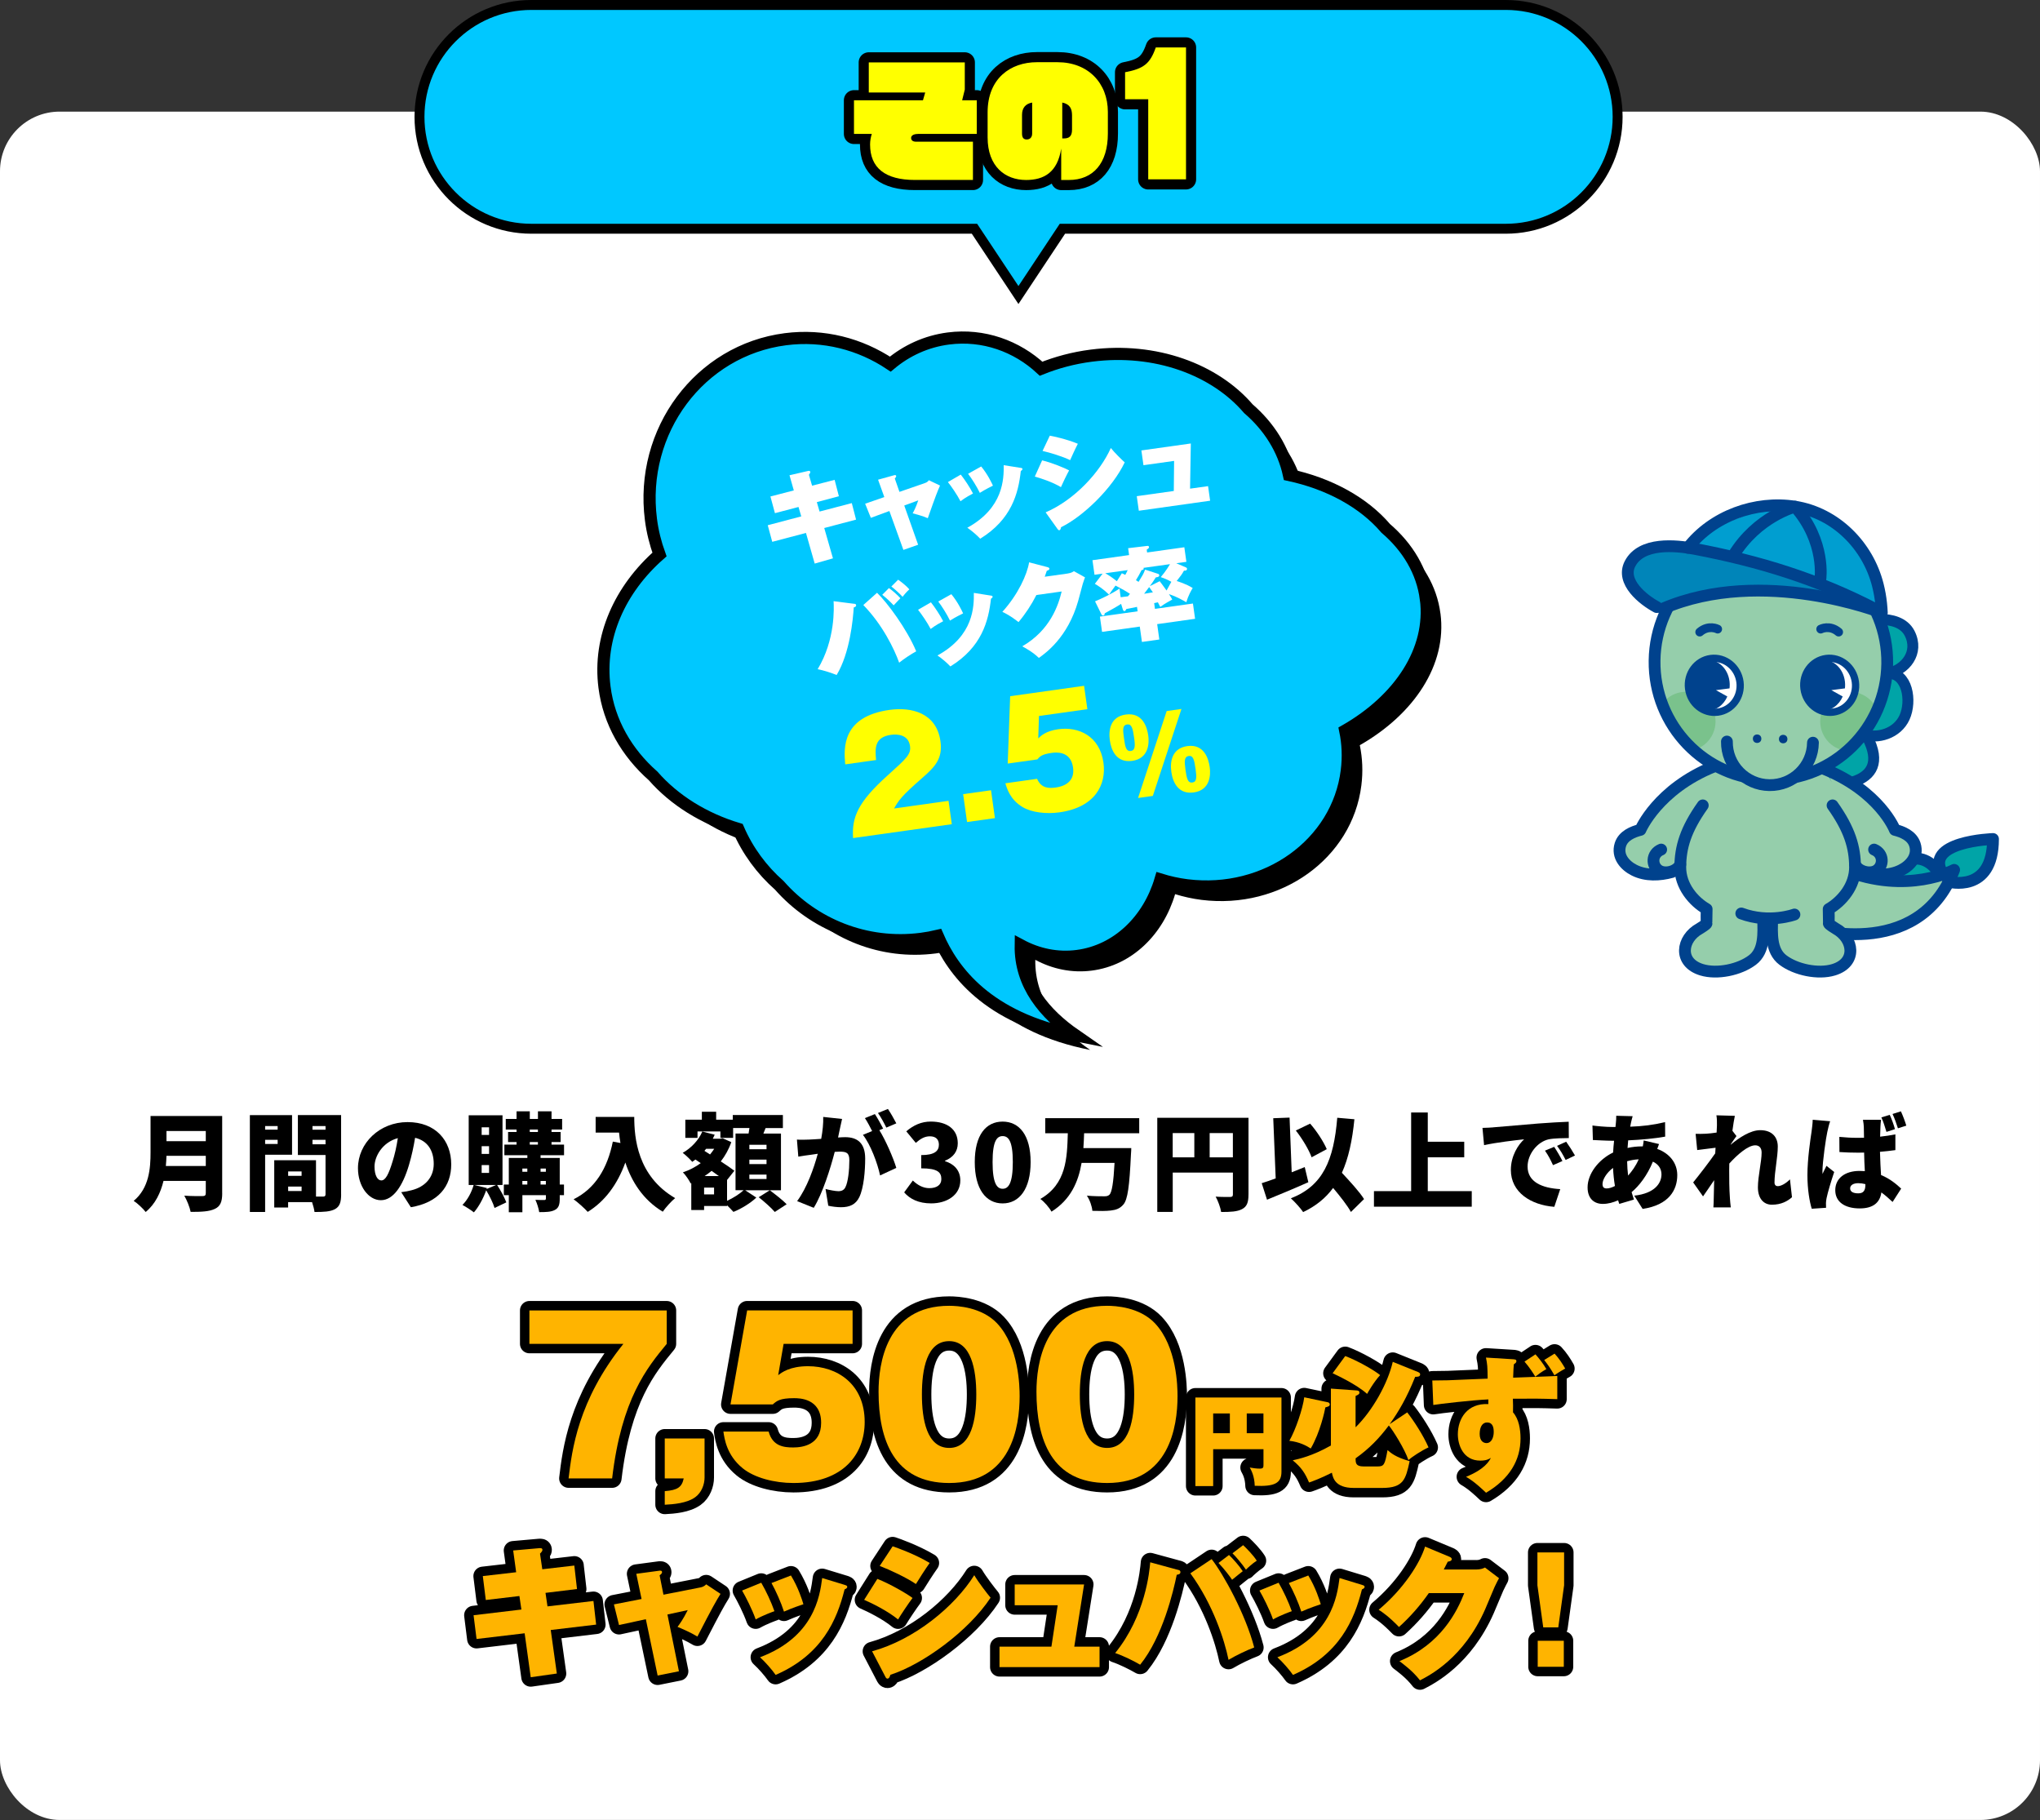 <?xml version="1.0" encoding="UTF-8"?>
<svg id="_レイヤー_2" data-name="レイヤー 2" xmlns="http://www.w3.org/2000/svg" viewBox="0 0 616 549.47">
  <rect x="0" y="0" width="616" height="549.47" fill="#333333" stroke="none"/>
  <defs>
    <style>
      .cls-1 {
        stroke-width: 3.67px;
      }

      .cls-1, .cls-2, .cls-3, .cls-4, .cls-5, .cls-6, .cls-7 {
        fill: none;
      }

      .cls-1, .cls-3 {
        stroke-miterlimit: 10;
      }

      .cls-1, .cls-3, .cls-5, .cls-7 {
        stroke: #000;
      }

      .cls-8 {
        fill: #95ceab;
      }

      .cls-8, .cls-9, .cls-10, .cls-11, .cls-12, .cls-13, .cls-14, .cls-15, .cls-16, .cls-17, .cls-18, .cls-19 {
        stroke-width: 0px;
      }

      .cls-20 {
        stroke-width: 2.2px;
      }

      .cls-20, .cls-2, .cls-21, .cls-4, .cls-5, .cls-6, .cls-7 {
        stroke-linecap: round;
        stroke-linejoin: round;
      }

      .cls-20, .cls-2, .cls-21, .cls-4, .cls-6 {
        stroke: #00428d;
      }

      .cls-20, .cls-13 {
        fill: #fff;
      }

      .cls-2 {
        stroke-width: 2.65px;
      }

      .cls-10 {
        fill: #ff0;
      }

      .cls-11 {
        fill: #003d87;
      }

      .cls-12 {
        fill: #00c8ff;
      }

      .cls-3 {
        stroke-width: 3px;
      }

      .cls-21, .cls-4 {
        stroke-width: 3.56px;
      }

      .cls-21, .cls-16 {
        fill: #00a4a7;
      }

      .cls-14 {
        fill: #7ac28c;
      }

      .cls-5 {
        stroke-width: 5.7px;
      }

      .cls-15 {
        fill: #ffb400;
      }

      .cls-17 {
        fill: #00428d;
      }

      .cls-6 {
        stroke-width: 3.3px;
      }

      .cls-18 {
        fill: #009ed0;
      }

      .cls-19 {
        fill: #0085b9;
      }

      .cls-7 {
        stroke-width: 6.11px;
      }
    </style>
  </defs>
  <g id="_レイヤー_1-2" data-name="レイヤー 1">
    <rect class="cls-13" y="33.7" width="616" height="515.76" rx="18" ry="18"/>
    <g>
      <path class="cls-9" d="m67.1,360.28c0,2.62-.61,3.94-2.24,4.7-1.7.8-4.03.9-7.29.9-.26-1.38-1.18-3.65-1.92-4.9,2.05.16,4.74.13,5.5.13s.99-.26.99-.9v-3.68h-12.77c-.86,3.55-2.46,6.98-5.38,9.38-.7-.96-2.59-2.72-3.62-3.36,4.7-3.9,5.09-9.89,5.09-14.66v-10.97h21.63v23.36Zm-4.96-8.26v-3.07h-11.87c-.03.96-.1,2.02-.19,3.07h12.06Zm-11.87-10.56v3.07h11.87v-3.07h-11.87Z"/>
      <path class="cls-9" d="m80.06,348.63v17.28h-4.61v-29.25h12.74v11.97h-8.13Zm0-8.67v1.09h3.78v-1.09h-3.78Zm3.78,5.41v-1.25h-3.78v1.25h3.78Zm19.17,15.23c0,2.37-.45,3.68-1.86,4.45-1.44.77-3.36.86-6.18.86-.1-.8-.38-1.92-.74-2.98h-7.23v1.63h-4.19v-14.27h12.61v10.97h2.11c.58,0,.77-.19.77-.74v-11.81h-8.35v-12.06h13.05v23.93Zm-16-6.94v1.34h4.06v-1.34h-4.06Zm4.06,5.92v-1.34h-4.06v1.34h4.06Zm3.29-19.61v1.09h3.94v-1.09h-3.94Zm3.94,5.5v-1.34h-3.94v1.34h3.94Z"/>
      <path class="cls-9" d="m121.15,359.93c1.34-.16,2.21-.35,3.1-.58,4.03-.99,6.72-3.81,6.72-7.97s-1.98-7.01-5.63-7.87c-.42,2.56-.99,5.34-1.86,8.25-1.89,6.34-4.74,10.59-8.48,10.59s-6.91-4.25-6.91-9.66c0-7.52,6.5-13.92,14.98-13.92s13.18,5.57,13.18,12.77c0,6.66-3.94,11.55-12.19,12.93l-2.91-4.54Zm-1.02-16.32c-4.7,1.28-7.04,5.54-7.04,8.58,0,2.75.96,4.19,2.05,4.19,1.28,0,2.24-1.92,3.36-5.6.7-2.14,1.25-4.67,1.63-7.17Z"/>
      <path class="cls-9" d="m150.11,357.75c1.09,1.66,2.24,3.81,2.78,5.25l-3.55,1.7c-.42-1.44-1.5-3.65-2.53-5.34-.9,2.53-2.3,5.05-3.71,6.66-.8-.64-2.5-1.73-3.46-2.24,1.5-1.47,2.75-3.78,3.39-6.02h-1.5v-21.05h10.21v21.05h-1.63Zm-.29,0h-6.66l3.87.93-.1.29,2.88-1.22Zm-4.38-15.1h2.24v-2.3h-2.24v2.3Zm0,5.73h2.24v-2.34h-2.24v2.34Zm0,5.73h2.24v-2.37h-2.24v2.37Zm17.79-5.34v.83h5.79v8.03h1.28v3.2h-1.28v1.06c0,1.82-.32,2.82-1.5,3.42-1.18.61-2.72.64-4.7.64-.16-1.09-.67-2.69-1.15-3.71.99.06,2.3.06,2.66.06.38,0,.51-.13.51-.48v-.99h-7.1v5.15h-4.1v-5.15h-1.5v-3.2h1.5v-8.03h5.6v-.83h-6.94v-3.2h3.68v-.77h-2.56v-3.04h2.56v-.74h-3.26v-3.2h3.26v-2.3h4v2.3h2.46v-2.3h4.1v2.3h3.2v3.2h-3.2v.74h2.75v3.04h-2.75v.77h3.78v3.2h-7.07Zm-5.5,4.03v.96h1.5v-.96h-1.5Zm0,4.83h1.5v-1.09h-1.5v1.09Zm2.24-15.87h2.46v-.74h-2.46v.74Zm0,3.81h2.46v-.77h-2.46v.77Zm3.26,7.23v.96h1.6v-.96h-1.6Zm1.6,4.83v-1.09h-1.6v1.09h1.6Z"/>
      <path class="cls-9" d="m191.52,337.21c0,6.3.93,17.85,12.35,24.51-1.06.83-2.94,2.91-3.74,4.1-6.08-3.65-9.47-9.28-11.3-14.85-2.43,6.69-6.21,11.74-11.36,14.91-.86-.99-3.04-2.94-4.26-3.81,6.46-3.2,10.21-9.28,11.84-17.41l2.3.42c-.19-1.09-.32-2.14-.42-3.14h-7.07v-4.74h11.65Z"/>
      <path class="cls-9" d="m235.84,359.35h-10.82l3.36,2.21c-1.7,1.63-4.54,3.39-6.91,4.32-.48-.54-1.22-1.31-1.92-1.98v.19h-6.94v1.22h-3.87v-8.1l-.19.06c-.48-.99-1.54-2.53-2.34-3.33,1.92-.64,3.78-1.6,5.38-2.78l-1.6-1.09c-.32.26-.64.48-.96.7-.61-.74-2.05-2.11-2.88-2.72,2.56-1.44,4.8-3.81,5.92-6.43l3.74.96c-.19.42-.38.83-.58,1.22h2.3l.67-.16,2.62,1.18c-.77,2.21-1.86,4.13-3.17,5.82,1.6,1.02,3.07,2.05,4.1,2.82l-2.21,2.78v6.3c1.89-.86,3.84-2.11,4.99-3.2h-2.43v-17.12h3.94c.1-.54.19-1.12.26-1.66h-4.93v2.98h-3.84v-1.95h-6.91v1.95h-3.68v-5.5h4.99v-2.4h4.32v2.4h5.02v-1.41h15.13v3.94h-5.22c-.22.58-.45,1.12-.67,1.66h5.31v17.12Zm-20.22-.8h-3.01v2.05h3.01v-2.05Zm-2.4-11.71c-.16.22-.35.42-.51.61l1.7,1.09c.45-.54.86-1.12,1.25-1.7h-2.43Zm3.84,8.22c-.67-.51-1.41-1.02-2.18-1.57-.67.54-1.38,1.09-2.11,1.57h4.29Zm14.4-9.44h-5.18v1.34h5.18v-1.34Zm0,4.48h-5.18v1.34h5.18v-1.34Zm0,4.51h-5.18v1.34h5.18v-1.34Zm.99,4.74c1.63,1.22,3.94,3.01,5.09,4.22l-3.58,2.33c-.99-1.18-3.2-3.14-4.86-4.45l3.36-2.11Z"/>
      <path class="cls-9" d="m254.27,337.82c-.22.96-.48,2.14-.67,3.04-.16.86-.35,1.73-.54,2.56.83-.06,1.57-.1,2.14-.1,3.65,0,6.05,1.73,6.05,6.46,0,3.71-.42,8.8-1.76,11.62-1.09,2.27-2.94,3.07-5.54,3.07-1.22,0-2.72-.19-3.84-.45l-.83-5.06c1.15.32,3.07.67,3.87.67.99,0,1.73-.35,2.14-1.22.8-1.57,1.18-5.18,1.18-8.13,0-2.3-.96-2.59-2.94-2.59-.35,0-.9.03-1.47.06-1.28,4.93-3.65,12.54-6.34,16.9l-5.02-2.02c3.01-4.06,5.06-9.98,6.24-14.3-.83.13-1.54.22-1.98.29-1.02.13-2.85.38-3.9.58l-.42-5.15c1.22.1,2.43.03,3.68,0,.93-.03,2.24-.13,3.65-.22.45-2.46.67-4.67.61-6.62l5.7.61Zm11.26,3.39c1.89,3.01,4.26,8.48,5.12,11.39l-4.9,2.27c-.77-3.68-2.88-9.31-5.18-12.25l2.78-1.15c-.64-1.25-1.44-2.82-2.18-3.9l3.01-1.22c.8,1.18,1.92,3.26,2.5,4.38l-1.15.48Zm2.11-.77c-.64-1.31-1.66-3.2-2.53-4.42l3.01-1.22c.83,1.22,1.98,3.26,2.53,4.35l-3.01,1.28Z"/>
      <path class="cls-9" d="m273.02,359.99l2.62-3.58c1.44,1.38,3.1,2.3,4.96,2.3,2.21,0,3.65-.93,3.65-2.72,0-2.05-1.09-3.26-6.08-3.26v-4c4.06,0,5.34-1.25,5.34-3.14,0-1.63-.96-2.53-2.72-2.53-1.6,0-2.82.74-4.25,1.98l-2.88-3.49c2.21-1.86,4.58-2.94,7.39-2.94,4.93,0,8.16,2.3,8.16,6.56,0,2.37-1.28,4.22-3.84,5.25v.16c2.66.8,4.61,2.72,4.61,5.79,0,4.45-4.06,6.94-8.8,6.94-3.78,0-6.43-1.31-8.16-3.33Z"/>
      <path class="cls-9" d="m294.34,350.84c0-8.19,3.39-12.22,8.42-12.22s8.45,4.1,8.45,12.22-3.42,12.48-8.45,12.48-8.42-4.29-8.42-12.48Zm11.49,0c0-6.5-1.38-7.84-3.07-7.84s-3.04,1.34-3.04,7.84,1.34,8.06,3.04,8.06,3.07-1.54,3.07-8.06Z"/>
      <path class="cls-9" d="m327.36,342.14c-.03,1.5-.13,2.98-.22,4.48h14.46s-.03,1.41-.1,1.98c-.45,9.63-.99,13.54-2.27,15.04-1.06,1.25-2.21,1.63-3.78,1.82-1.34.19-3.52.16-5.6.1-.1-1.31-.77-3.3-1.66-4.58,2.14.19,4.25.19,5.25.19.67,0,1.09-.06,1.54-.45.77-.7,1.25-3.68,1.57-9.63h-9.95c-.99,5.76-3.3,11.07-9.09,14.72-.7-1.28-2.11-2.91-3.36-3.84,7.9-4.54,8.06-12.35,8.29-19.84h-6.82v-4.54h28.38v4.54h-16.64Z"/>
      <path class="cls-9" d="m376.99,360.67c0,2.37-.48,3.62-1.95,4.38-1.47.77-3.46.86-6.3.86-.19-1.31-.99-3.46-1.66-4.64,1.66.13,3.78.1,4.38.1s.83-.19.83-.77v-6.59h-18.17v11.87h-4.67v-28.41h27.55v23.2Zm-22.88-11.26h6.53v-7.33h-6.53v7.33Zm18.17,0v-7.33h-7.01v7.33h7.01Z"/>
      <path class="cls-9" d="m395.07,356.92c-4.16,1.86-8.8,3.78-12.48,5.28l-1.6-4.99c1.22-.38,2.66-.86,4.22-1.44l-.74-18.17,4.93-.19.64,16.51c1.31-.51,2.66-1.06,3.94-1.57l1.09,4.58Zm12.86,8.99c-1.09-1.98-3.23-4.7-5.38-7.26-2.27,3.07-5.21,5.47-9.05,7.29-.64-1.02-2.59-3.17-3.71-4.16,9.7-3.74,12.96-11.52,14.01-24.32l5.18.45c-.64,6.43-1.79,11.77-3.78,16.16,2.5,2.69,5.31,5.73,6.69,7.94l-3.97,3.9Zm-11.87-16.51c-.8-2.24-2.85-5.66-4.77-8.09l4.32-2.08c2.05,2.34,4.06,5.47,5.02,7.71l-4.58,2.46Z"/>
      <path class="cls-9" d="m444.41,359.61v4.7h-29.53v-4.7h11.23v-23.74h5.02v8.83h11.01v4.7h-11.01v10.21h13.28Z"/>
      <path class="cls-9" d="m450.91,340.35c2.98-.26,7.78-.64,13.57-1.15,3.17-.26,6.91-.45,9.21-.54l.03,4.93c-1.63.03-4.32.03-6.08.38-3.42.77-6.37,4.48-6.37,8.22,0,4.67,4.38,6.5,9.86,6.82l-1.79,5.34c-7.07-.54-13.12-4.38-13.12-11.13,0-4.35,2.3-7.71,4-9.25-2.72.29-8.29.93-12.09,1.76l-.48-5.21c1.28-.03,2.66-.1,3.26-.16Zm20.89,10.17l-2.85,1.25c-.86-1.86-1.41-2.91-2.43-4.38l2.78-1.15c.8,1.18,1.92,3.1,2.5,4.29Zm3.78-1.66l-2.82,1.34c-.93-1.82-1.54-2.82-2.59-4.26l2.75-1.25c.83,1.15,2.02,3.01,2.66,4.16Z"/>
      <path class="cls-9" d="m500.96,345.4c-.13.32-.32.9-.54,1.47,3.58,1.28,6.05,4.13,6.05,7.9,0,4.45-2.46,9.02-10.46,10.21l-2.53-4c6.34-.7,8.22-3.87,8.22-6.43,0-1.63-.86-3.04-2.59-3.84-1.7,4.16-4.16,7.33-6.43,9.21.22.77.45,1.5.7,2.24l-4.42,1.31c-.13-.32-.22-.7-.35-1.09-1.44.64-3.01,1.09-4.64,1.09-2.46,0-4.58-1.47-4.58-4.99,0-4.06,3.26-8.38,7.71-10.53.06-1.18.16-2.4.29-3.55h-.51c-1.86,0-4.32-.16-5.89-.22l-.13-4.38c1.12.16,3.9.45,6.18.45h.77l.13-1.28c.06-.61.13-1.47.1-2.11l4.96.13c-.22.74-.35,1.31-.48,1.86-.1.42-.19.86-.26,1.31,3.74-.13,6.91-.51,10.53-1.38l.03,4.38c-2.98.54-7.23.96-11.17,1.12-.06.77-.13,1.54-.19,2.3,1.41-.32,2.91-.48,4.42-.48h.19c.13-.67.22-1.34.26-1.79l4.64,1.09Zm-13.31,12.67c-.29-1.7-.48-3.55-.58-5.47-1.95,1.47-3.17,3.49-3.17,4.86,0,.86.32,1.34,1.25,1.34.7,0,1.57-.26,2.5-.74Zm7.17-8.06c-1.31.06-2.46.29-3.49.58.03,1.6.13,3.01.29,4.32,1.18-1.31,2.3-2.85,3.2-4.9Z"/>
      <path class="cls-9" d="m541.09,361.47c-1.34,1.18-3.23,2.24-6.05,2.24-2.53,0-4.22-1.92-4.22-5.25s1.12-7.71,1.12-10.5c0-1.41-.74-2.18-1.92-2.18-2.18,0-5.41,2.82-7.84,5.5-.03.67-.03,1.34-.03,1.98,0,2.4,0,5.5.22,8.54.03.58.16,1.95.26,2.72h-5.25c.06-.8.1-2.11.1-2.62.03-1.92.06-3.58.13-5.6-1.22,1.76-2.5,3.71-3.36,4.9l-2.98-4.22c1.79-2.21,4.77-6.05,6.66-8.77l.1-1.7c-1.63.19-3.84.48-5.54.7l-.48-4.9c1.02.03,1.82.03,3.14-.03.86-.06,2.02-.16,3.2-.35.06-.99.1-1.79.1-2.11,0-.99.03-2.02-.16-3.1l5.57.16c-.22.99-.48,2.59-.74,4.51l1.22,1.6c-.42.54-1.15,1.66-1.73,2.5v.1c2.5-2.08,5.92-4.38,8.9-4.38,3.68,0,5.31,2.21,5.31,4.93,0,3.33-.99,7.55-.99,10.88,0,.7.38,1.09.99,1.09.9,0,2.3-.67,3.68-2.05l.61,5.41Z"/>
      <path class="cls-9" d="m552.64,338.49c-.29.7-.74,2.66-.86,3.23-.38,1.63-1.47,9.02-1.47,11.97,0,.1,0,.61.03.74.38-.93.77-1.54,1.18-2.46l2.34,1.86c-.96,2.85-1.92,6.05-2.3,7.87-.1.45-.19,1.18-.19,1.5,0,.35,0,.93.03,1.44l-4.32.29c-.67-2.14-1.31-5.86-1.31-10.14,0-4.86.9-10.82,1.25-13.15.13-.96.32-2.4.35-3.58l5.28.45Zm19.68,8.74c-1.41.19-2.98.38-4.64.51.06,2.88.22,5.15.32,7.01,2.72,1.12,4.67,2.78,6.08,4.1l-2.59,4.03c-1.18-1.12-2.3-2.08-3.39-2.88-.42,2.98-2.37,4.83-6.53,4.83-4.45,0-7.39-1.92-7.39-5.5s2.91-5.82,7.33-5.82c.54,0,1.09.03,1.6.06-.1-1.66-.19-3.62-.22-5.6-.61.03-1.22.03-1.79.03-1.89,0-3.78-.06-5.66-.19l-.03-4.58c1.86.19,3.74.29,5.66.29.61,0,1.18,0,1.79-.03-.03-1.47-.03-2.66-.06-3.23,0-.48-.13-1.5-.26-2.18h5.47c-.1.61-.16,1.41-.19,2.11-.03.61-.06,1.66-.1,2.98,1.6-.16,3.17-.42,4.61-.7v4.77Zm-9.05,10.27c-.7-.19-1.41-.29-2.14-.29-1.47,0-2.46.58-2.46,1.57,0,1.12,1.12,1.5,2.46,1.5,1.54,0,2.14-.83,2.14-2.56v-.22Zm6.37-15.77c-.45-1.41-.9-3.04-1.54-4.38l2.53-.77c.61,1.31,1.25,3.1,1.57,4.32l-2.56.83Zm3.46-1.09c-.45-1.38-.99-3.01-1.63-4.32l2.53-.8c.61,1.31,1.28,3.14,1.63,4.32l-2.53.8Z"/>
    </g>
    <g>
      <g>
        <path class="cls-5" d="m159.86,405.72v-10.09h41.47v10.09c-5.92,7.19-13.65,16.53-16.49,40.62h-13.15c1.01-8.45,2.83-23.53,16.55-40.62h-28.38Z"/>
        <path class="cls-5" d="m200.73,446.34v-12.05h12.02v11.8c0,2.02-.88,4.54-2.83,5.93-2.52,1.83-6.61,2.14-9.19,2.27v-4.1c3.9-.31,5.16-1.2,5.73-3.85h-5.73Z"/>
        <path class="cls-5" d="m257.45,405.72h-20.83l-1.64,9.46c1.07-.82,3.52-2.71,9-2.71,8.81,0,17.12,5.36,17.12,16.84,0,9.46-6.17,18.42-21.52,18.42-5.73,0-11.83-1.58-15.35-4.48-4.78-3.91-5.47-8.83-5.79-11.04h13.66c1.2,4.42,4.59,4.79,7.42,4.79s8.43-.76,8.43-7.44c0-7.44-6.67-7.44-8.18-7.44-4.28,0-5.22.82-6.42,1.89h-12.77l5.03-28.39h31.84v10.09Z"/>
        <path class="cls-5" d="m301.09,399.54c6.61,7,6.8,19.18,6.8,21.95,0,9.27-2.52,26.24-21.27,26.24-16.67,0-21.33-12.99-21.33-27.57,0-8.2,2.2-25.93,21.33-25.93,2.45,0,9.82.38,14.47,5.3Zm-14.47,5.36c-6.8,0-8.24,8.58-8.24,16.09s1.45,16.15,8.24,16.15,8.18-8.77,8.18-16.15-1.51-16.09-8.18-16.09Z"/>
        <path class="cls-5" d="m348.77,399.54c6.61,7,6.8,19.18,6.8,21.95,0,9.27-2.52,26.24-21.27,26.24-16.68,0-21.33-12.99-21.33-27.57,0-8.2,2.2-25.93,21.33-25.93,2.45,0,9.82.38,14.47,5.3Zm-14.47,5.36c-6.8,0-8.24,8.58-8.24,16.09s1.45,16.15,8.24,16.15,8.18-8.77,8.18-16.15-1.51-16.09-8.18-16.09Z"/>
        <path class="cls-5" d="m366.33,437.53v11.13h-5.37v-26.75h25.99v22.42c0,3.49-2.13,4.51-8.07,4.24-.09-2.98-1.05-4.69-1.5-5.51.96.18,2.04.33,3,.33,1.08,0,1.14-.36,1.14-1.14v-4.72h-15.19Zm5.04-10.8h-5.04v5.96h5.04v-5.96Zm5.1,5.96h5.04v-5.96h-5.04v5.96Z"/>
        <path class="cls-5" d="m400.94,423.36c.3.04.6.26.6.64,0,.52-.39.64-1.33.9-.21,1.12-1.54,7.47-4.41,12.41-1.33-.86-3.43-1.98-6.47-2.32,1.93-3.35,4.07-9.75,4.5-13.14l7.11,1.5Zm27.29-9.11c.26.13.6.26.6.69,0,.73-.77.73-1.5.73-2.49,6.23-4.93,10.4-7.71,14.3l5.31-3.56c2.01,2.58,4.84,6.92,6.43,10.57-2.1.94-5.06,2.92-6.08,3.82-1.03-3.18-4.71-9.06-5.91-10.44-2.91,3.87-5.87,6.96-10.03,9.92,0,1.37,0,2.45,2.4,2.45h4.24c1.93,0,2.19-.47,3-4.94.94.82,2.4,2.15,6.68,3.35-1.2,5.41-1.76,8.08-8.31,8.08h-8.57c-5.66,0-6.3-3.09-6.6-4.6-3.43,1.72-5.66,2.53-6.9,2.96-1.16-2.79-2.36-4.6-4.93-6.7,1.89-.43,5.83-1.25,11.53-4.47v-17.18l7.8.56c.3.04.81.09.81.64,0,.47-.21.56-1.16,1.03v9.45c5.18-5.07,9.73-13.27,11.23-19.76l7.67,3.09Zm-22.02-4.85c3.56,1.33,8.66,4.21,10.54,5.76-1.93,2.06-3.77,5.37-3.94,5.67-3.21-2.92-9.56-5.84-10.41-6.23l3.81-5.2Z"/>
        <path class="cls-5" d="m457.08,410.39c.39.04.81.04.81.56,0,.43-.3.6-.77.94-.09.94-.13,1.68-.21,4.04,11.57-.43,12.85-.47,13.33-.52v7c-5.66-.17-6.43-.17-13.41-.13.04,1.59.09,2.49.04,4.12,1.76,1.98,2.27,5.15,2.27,7.86,0,6.49-3.21,12.16-10.41,16.41-3.47-3.31-4.97-4.17-6.04-4.81,5.53-2.23,6.9-4.6,7.5-5.71-.64.39-1.41.82-3.21.82-5.18,0-6.77-4.77-6.77-7.95,0-4.64,2.79-9.45,9.21-9.11v-1.42c-4.88.21-14.78,1.37-16.62,1.68l-.3-7.39c4.41-.04,4.88-.04,9.38-.26.99-.04,1.63-.09,7.33-.3-.04-3.61-.09-4.34-.51-6.36l8.4.52Zm-10.28,22.46c0,2.53,1.46,2.83,2.06,2.83,1.54,0,2.19-1.76,2.19-3.35,0-1.37-.3-2.88-2.01-2.88-1.46,0-2.23,1.46-2.23,3.39Zm16.84-23.97c.99,1.07,2.4,2.88,3.3,4.47-1.33.73-2.53,1.63-3.34,2.28-.64-1.07-1.8-2.88-3.26-4.55l3.3-2.19Zm5.78-.21c1.33,1.42,2.44,3.14,3.21,4.51-1.84,1.03-2.57,1.55-3.26,2.02-1.16-2.06-2.06-3.31-3.08-4.6l3.13-1.93Z"/>
        <path class="cls-5" d="m173.42,472.65l.81,7.09-9.51,1.16.6,4.08,13.88-1.63.81,7.13-13.71,1.63,1.84,13.14-7.88,1.12-1.84-13.27-14.52,1.72-.9-7.17,14.44-1.72-.6-4.08-10.15,1.2-.9-7.22,10.07-1.16-.9-6.57,7.8-.69c.43-.04,1.03-.09,1.03.52,0,.34-.3.69-.73,1.12l.69,4.72,9.68-1.12Z"/>
        <path class="cls-5" d="m192.15,475.14l6.73-.9c.51-.09,1.03-.13,1.03.43,0,.39-.47.73-.73.94l1.16,5.84,11.14-2.19c1.11-.21,1.54-.73,1.76-.94l4.33,2.88c-1.33,2.15-2.4,3.99-6.98,12.89-1.93-1.2-4.93-2.49-6-2.92.6-.82,1.67-2.23,3.08-5.07l-6.13,1.33,3.47,17.14-6.43,1.29-3.56-17.01-8.1,1.76-1.54-6.23,8.35-1.63-1.59-7.6Z"/>
        <path class="cls-5" d="m229.87,477.84c1.41,2.41,3.04,5.88,3.98,8.59-.6.21-3.47,1.25-5.66,2.49-1.03-2.96-3-6.83-4.11-8.72l5.78-2.36Zm25.28.69c.34.09.69.21.69.56,0,.3-.26.52-.81.77-2.31,9.19-6.73,19.67-20.82,25.81-1.03-1.5-3.13-3.91-4.71-5.33,16.24-6.14,18.04-18.25,18.77-23.92l6.9,2.1Zm-16.32-2.88c2.23,3.65,3.39,7.39,3.77,8.68-3.47,1.16-5.1,1.89-5.87,2.23-.86-2.71-2.53-6.44-3.77-8.63l5.87-2.28Z"/>
        <path class="cls-5" d="m264.92,476.68c3.69,1.42,9,4.51,10.63,5.76-1.11,1.46-3.56,5.11-4.37,6.49-3.21-2.62-7.88-4.9-10.24-5.93l3.98-6.31Zm-1.58,21.86c12.9-3.56,24.94-13.57,30.85-22.98,1.2,2.06,4.07,5.8,4.93,6.79-6.6,10.05-20.48,20.15-30.25,23.28-.13.39-.34,1.16-.9,1.16-.34,0-.51-.34-.69-.69l-3.94-7.56Zm6.21-31.7c1.29.43,6.73,2.36,11.18,5.03-1.07,1.46-3.6,5.41-4.16,6.36-2.83-1.93-7.88-4.3-10.93-5.46l3.9-5.93Z"/>
        <path class="cls-5" d="m332.02,497.13v6.19h-30.21v-6.19h15.68l1.89-12.5h-12.98v-6.27h20.95l-2.96,18.77h7.63Z"/>
        <path class="cls-5" d="m355.5,473.89c.69.17.94.26.94.73,0,.6-.51.73-1.11.82-.99,4.85-4.24,18.77-11.05,27.15-1.8-1.07-5.18-2.75-7.54-3.52,9.13-11.25,10.37-24.7,10.58-27.4l8.18,2.23Zm10.37-3.18c3.6,4.6,10.24,16.67,12.85,26.67-2.1.77-5.61,2.45-7.75,3.74-1.2-5.88-4.67-16.75-11.53-26.12l6.43-4.3Zm5.23-1.25c1.16,1.07,3.17,3.35,4.16,4.9-1.16.9-1.71,1.37-3.21,2.58-.77-1.12-2.27-3.14-4.11-5.07l3.17-2.41Zm4.28-2.96c1.11,1.03,3.08,3.05,4.11,4.68-1.29.82-3.04,2.45-3.26,2.71-.99-1.5-3.04-3.95-4.07-4.94l3.21-2.45Z"/>
        <path class="cls-5" d="m386.09,477.84c1.41,2.41,3.04,5.88,3.98,8.59-.6.21-3.47,1.25-5.66,2.49-1.03-2.96-3-6.83-4.11-8.72l5.78-2.36Zm25.28.69c.34.09.69.21.69.56,0,.3-.26.52-.81.77-2.31,9.19-6.73,19.67-20.82,25.81-1.03-1.5-3.13-3.91-4.71-5.33,16.24-6.14,18.04-18.25,18.77-23.92l6.9,2.1Zm-16.32-2.88c2.23,3.65,3.38,7.39,3.77,8.68-3.47,1.16-5.1,1.89-5.87,2.23-.86-2.71-2.53-6.44-3.77-8.63l5.87-2.28Z"/>
        <path class="cls-5" d="m445.71,473.85c1.41,0,2.19-.34,2.7-.6l4.24,3.22c-.43.77-.51.95-1.33,2.62-.43.94-2.44,5.84-2.87,6.79-6.47,14.69-16.71,19.89-19.67,21.43-2.19-2.88-5.31-5.11-6.21-5.8,12.51-5.07,17.4-14.95,19.58-20.53h-10.71c-2.61,3.74-5.61,7.17-9,10.22-3.08-3.18-4.93-4.42-6.13-5.2,7.58-6.36,12.47-14.09,14.01-19.07l7.41,3.09c.26.13.64.3.64.69,0,.6-.86.73-1.2.77-.6,1.2-.86,1.68-1.2,2.36h9.73Z"/>
        <path class="cls-5" d="m472.3,468.69v9.92l-1.76,12.71h-4.54l-1.76-12.71v-9.92h8.06Zm-7.97,26.67h7.88v7.86h-7.88v-7.86Z"/>
      </g>
      <g>
        <path class="cls-15" d="m159.86,405.72v-10.09h41.47v10.09c-5.92,7.19-13.65,16.53-16.49,40.62h-13.15c1.01-8.45,2.83-23.53,16.55-40.62h-28.38Z"/>
        <path class="cls-15" d="m200.73,446.34v-12.05h12.02v11.8c0,2.02-.88,4.54-2.83,5.93-2.52,1.83-6.61,2.14-9.19,2.27v-4.1c3.9-.31,5.16-1.2,5.73-3.85h-5.73Z"/>
        <path class="cls-15" d="m257.45,405.72h-20.83l-1.64,9.46c1.07-.82,3.52-2.71,9-2.71,8.81,0,17.12,5.36,17.12,16.84,0,9.46-6.17,18.42-21.52,18.42-5.73,0-11.83-1.58-15.35-4.48-4.78-3.91-5.47-8.83-5.79-11.04h13.66c1.2,4.42,4.59,4.79,7.42,4.79s8.43-.76,8.43-7.44c0-7.44-6.67-7.44-8.18-7.44-4.28,0-5.22.82-6.42,1.89h-12.77l5.03-28.39h31.84v10.09Z"/>
        <path class="cls-15" d="m301.09,399.54c6.61,7,6.8,19.18,6.8,21.95,0,9.27-2.52,26.24-21.27,26.24-16.67,0-21.33-12.99-21.33-27.57,0-8.2,2.2-25.93,21.33-25.93,2.45,0,9.82.38,14.47,5.3Zm-14.47,5.36c-6.8,0-8.24,8.58-8.24,16.09s1.45,16.15,8.24,16.15,8.18-8.77,8.18-16.15-1.51-16.09-8.18-16.09Z"/>
        <path class="cls-15" d="m348.77,399.54c6.61,7,6.8,19.18,6.8,21.95,0,9.27-2.52,26.24-21.27,26.24-16.68,0-21.33-12.99-21.33-27.57,0-8.2,2.2-25.93,21.33-25.93,2.45,0,9.82.38,14.47,5.3Zm-14.47,5.36c-6.8,0-8.24,8.58-8.24,16.09s1.45,16.15,8.24,16.15,8.18-8.77,8.18-16.15-1.51-16.09-8.18-16.09Z"/>
        <path class="cls-15" d="m366.33,437.53v11.13h-5.37v-26.75h25.99v22.42c0,3.49-2.13,4.51-8.07,4.24-.09-2.98-1.05-4.69-1.5-5.51.96.18,2.04.33,3,.33,1.08,0,1.14-.36,1.14-1.14v-4.72h-15.19Zm5.04-10.8h-5.04v5.96h5.04v-5.96Zm5.1,5.96h5.04v-5.96h-5.04v5.96Z"/>
        <path class="cls-15" d="m400.94,423.36c.3.04.6.26.6.64,0,.52-.39.64-1.33.9-.21,1.12-1.54,7.47-4.41,12.41-1.33-.86-3.43-1.98-6.47-2.32,1.93-3.35,4.07-9.75,4.5-13.14l7.11,1.5Zm27.29-9.11c.26.13.6.26.6.69,0,.73-.77.73-1.5.73-2.49,6.23-4.93,10.4-7.71,14.3l5.31-3.56c2.01,2.58,4.84,6.92,6.43,10.57-2.1.94-5.06,2.92-6.08,3.82-1.03-3.18-4.71-9.06-5.91-10.44-2.91,3.87-5.87,6.96-10.03,9.92,0,1.37,0,2.45,2.4,2.45h4.24c1.93,0,2.19-.47,3-4.94.94.82,2.4,2.15,6.68,3.35-1.2,5.41-1.76,8.08-8.31,8.08h-8.57c-5.66,0-6.3-3.09-6.6-4.6-3.43,1.72-5.66,2.53-6.9,2.96-1.16-2.79-2.36-4.6-4.93-6.7,1.89-.43,5.83-1.25,11.53-4.47v-17.18l7.8.56c.3.04.81.09.81.64,0,.47-.21.56-1.16,1.03v9.45c5.18-5.07,9.73-13.27,11.23-19.76l7.67,3.09Zm-22.02-4.85c3.56,1.33,8.66,4.21,10.54,5.76-1.93,2.06-3.77,5.37-3.94,5.67-3.21-2.92-9.56-5.84-10.41-6.23l3.81-5.2Z"/>
        <path class="cls-15" d="m457.08,410.39c.39.04.81.04.81.56,0,.43-.3.6-.77.94-.09.94-.13,1.68-.21,4.04,11.57-.43,12.85-.47,13.33-.52v7c-5.66-.17-6.43-.17-13.41-.13.04,1.59.09,2.49.04,4.12,1.76,1.98,2.27,5.15,2.27,7.86,0,6.49-3.21,12.16-10.41,16.41-3.47-3.31-4.97-4.17-6.04-4.81,5.53-2.23,6.9-4.6,7.5-5.71-.64.39-1.41.82-3.21.82-5.18,0-6.77-4.77-6.77-7.95,0-4.64,2.79-9.45,9.21-9.11v-1.42c-4.88.21-14.78,1.37-16.62,1.68l-.3-7.39c4.41-.04,4.88-.04,9.38-.26.99-.04,1.63-.09,7.33-.3-.04-3.61-.09-4.34-.51-6.36l8.4.52Zm-10.28,22.46c0,2.53,1.46,2.83,2.06,2.83,1.54,0,2.19-1.76,2.19-3.35,0-1.37-.3-2.88-2.01-2.88-1.46,0-2.23,1.46-2.23,3.39Zm16.84-23.97c.99,1.07,2.4,2.88,3.3,4.47-1.33.73-2.53,1.63-3.34,2.28-.64-1.07-1.8-2.88-3.26-4.55l3.3-2.19Zm5.78-.21c1.33,1.42,2.44,3.14,3.21,4.51-1.84,1.03-2.57,1.55-3.26,2.02-1.16-2.06-2.06-3.31-3.08-4.6l3.13-1.93Z"/>
        <path class="cls-15" d="m173.42,472.65l.81,7.09-9.51,1.16.6,4.08,13.88-1.63.81,7.13-13.71,1.63,1.84,13.14-7.88,1.12-1.84-13.27-14.52,1.72-.9-7.17,14.44-1.72-.6-4.08-10.15,1.2-.9-7.22,10.07-1.16-.9-6.57,7.8-.69c.43-.04,1.03-.09,1.03.52,0,.34-.3.69-.73,1.12l.69,4.72,9.68-1.12Z"/>
        <path class="cls-15" d="m192.15,475.14l6.73-.9c.51-.09,1.03-.13,1.03.43,0,.39-.47.73-.73.94l1.16,5.84,11.14-2.19c1.11-.21,1.54-.73,1.76-.94l4.33,2.88c-1.33,2.15-2.4,3.99-6.98,12.89-1.93-1.2-4.93-2.49-6-2.92.6-.82,1.67-2.23,3.08-5.07l-6.13,1.33,3.47,17.14-6.43,1.29-3.56-17.01-8.1,1.76-1.54-6.23,8.35-1.63-1.59-7.6Z"/>
        <path class="cls-15" d="m229.87,477.84c1.41,2.41,3.04,5.88,3.98,8.59-.6.21-3.47,1.25-5.66,2.49-1.03-2.96-3-6.83-4.11-8.72l5.78-2.36Zm25.28.69c.34.09.69.21.69.56,0,.3-.26.52-.81.77-2.31,9.19-6.73,19.67-20.82,25.81-1.03-1.5-3.13-3.91-4.71-5.33,16.24-6.14,18.04-18.25,18.77-23.92l6.9,2.1Zm-16.32-2.88c2.23,3.65,3.39,7.39,3.77,8.68-3.47,1.16-5.1,1.89-5.87,2.23-.86-2.71-2.53-6.44-3.77-8.63l5.87-2.28Z"/>
        <path class="cls-15" d="m264.92,476.68c3.69,1.42,9,4.51,10.63,5.76-1.11,1.46-3.56,5.11-4.37,6.49-3.21-2.62-7.88-4.9-10.24-5.93l3.98-6.31Zm-1.58,21.86c12.9-3.56,24.94-13.57,30.85-22.98,1.2,2.06,4.07,5.8,4.93,6.79-6.6,10.05-20.48,20.15-30.25,23.28-.13.39-.34,1.16-.9,1.16-.34,0-.51-.34-.69-.69l-3.94-7.56Zm6.21-31.7c1.29.43,6.73,2.36,11.18,5.03-1.07,1.46-3.6,5.41-4.16,6.36-2.83-1.93-7.88-4.3-10.93-5.46l3.9-5.93Z"/>
        <path class="cls-15" d="m332.02,497.13v6.19h-30.21v-6.19h15.68l1.89-12.5h-12.98v-6.27h20.95l-2.96,18.77h7.63Z"/>
        <path class="cls-15" d="m355.5,473.89c.69.17.94.26.94.73,0,.6-.51.73-1.11.82-.99,4.85-4.24,18.77-11.05,27.15-1.8-1.07-5.18-2.75-7.54-3.52,9.13-11.25,10.37-24.7,10.58-27.4l8.18,2.23Zm10.37-3.18c3.6,4.6,10.24,16.67,12.85,26.67-2.1.77-5.61,2.45-7.75,3.74-1.2-5.88-4.67-16.75-11.53-26.12l6.43-4.3Zm5.23-1.25c1.16,1.07,3.17,3.35,4.16,4.9-1.16.9-1.71,1.37-3.21,2.58-.77-1.12-2.27-3.14-4.11-5.07l3.17-2.41Zm4.28-2.96c1.11,1.03,3.08,3.05,4.11,4.68-1.29.82-3.04,2.45-3.26,2.71-.99-1.5-3.04-3.95-4.07-4.94l3.21-2.45Z"/>
        <path class="cls-15" d="m386.09,477.84c1.41,2.41,3.04,5.88,3.98,8.59-.6.21-3.47,1.25-5.66,2.49-1.03-2.96-3-6.83-4.11-8.72l5.78-2.36Zm25.28.69c.34.09.69.21.69.56,0,.3-.26.52-.81.77-2.31,9.19-6.73,19.67-20.82,25.81-1.03-1.5-3.13-3.91-4.71-5.33,16.24-6.14,18.04-18.25,18.77-23.92l6.9,2.1Zm-16.32-2.88c2.23,3.65,3.38,7.39,3.77,8.68-3.47,1.16-5.1,1.89-5.87,2.23-.86-2.71-2.53-6.44-3.77-8.63l5.87-2.28Z"/>
        <path class="cls-15" d="m445.71,473.85c1.41,0,2.19-.34,2.7-.6l4.24,3.22c-.43.77-.51.95-1.33,2.62-.43.94-2.44,5.84-2.87,6.79-6.47,14.69-16.71,19.89-19.67,21.43-2.19-2.88-5.31-5.11-6.21-5.8,12.51-5.07,17.4-14.95,19.58-20.53h-10.71c-2.61,3.74-5.61,7.17-9,10.22-3.08-3.18-4.93-4.42-6.13-5.2,7.58-6.36,12.47-14.09,14.01-19.07l7.41,3.09c.26.13.64.3.64.69,0,.6-.86.73-1.2.77-.6,1.2-.86,1.68-1.2,2.36h9.73Z"/>
        <path class="cls-15" d="m472.3,468.69v9.92l-1.76,12.71h-4.54l-1.76-12.71v-9.92h8.06Zm-7.97,26.67h7.88v7.86h-7.88v-7.86Z"/>
      </g>
    </g>
    <g>
      <path class="cls-9" d="m434.96,185.25c-1.07-8.31-5.46-15.61-12.13-21.33-6.65-7.79-16.99-13.49-29.21-16.12-1.69-7.82-6.06-14.66-12.26-20-10.15-11.85-28.07-18.51-47.41-16.02-5.4.69-10.48,2.06-15.18,3.95-7.35-6.83-17.41-10.49-27.97-9.13-6.71.86-12.69,3.66-17.56,7.74-9.08-6.06-20.15-9-31.66-7.52-25.87,3.34-44.06,27.69-40.62,54.43.47,3.69,1.37,7.21,2.58,10.57-11.93,10.48-18.55,25-16.6,40.07,1.36,10.55,6.72,19.76,14.68,26.78,6.42,7.34,15.36,12.9,25.69,16,2.86,6.61,7.14,12.39,12.41,17.03,10.32,11.74,26.14,18.31,42.87,16.15,1.68-.22,3.33-.52,4.94-.9,4.56,10.56,14.98,24.79,41.64,30.03-9.29-6.43-16.75-15.21-16.55-27.2,5.18,2.78,11.04,4.03,17.06,3.25,12.12-1.56,21.56-10.87,25.16-23.08,2.57.79,5.21,1.38,7.97,1.73,23.91,2.98,45.53-12.5,48.27-34.57.52-4.14.34-8.22-.47-12.13,16.39-9.36,26.36-24.29,24.36-39.73Z"/>
      <path class="cls-12" d="m430.56,180.84c-1.07-8.31-5.46-15.61-12.13-21.33-6.65-7.79-16.99-13.49-29.21-16.12-1.69-7.82-6.06-14.66-12.26-20-10.15-11.85-28.07-18.51-47.41-16.02-5.4.69-10.48,2.06-15.18,3.95-7.35-6.83-17.41-10.49-27.97-9.13-6.71.86-12.69,3.66-17.56,7.74-9.08-6.06-20.15-9-31.66-7.52-25.87,3.34-44.06,27.69-40.62,54.43.47,3.69,1.37,7.21,2.58,10.57-11.93,10.48-18.55,25-16.6,40.07,1.36,10.55,6.72,19.76,14.68,26.78,6.42,7.34,15.36,12.9,25.69,16,2.86,6.61,7.14,12.39,12.41,17.03,10.32,11.74,26.14,18.31,42.87,16.15,1.68-.22,3.33-.52,4.94-.9,4.56,10.56,14.98,24.79,41.64,30.03-9.29-6.43-16.75-15.21-16.55-27.2,5.18,2.78,11.04,4.03,17.06,3.25,12.12-1.56,21.56-10.87,25.16-23.08,2.57.79,5.21,1.38,7.97,1.73,23.91,2.98,45.53-12.5,48.27-34.57.52-4.14.34-8.22-.47-12.13,16.39-9.36,26.36-24.29,24.36-39.73Z"/>
      <path class="cls-1" d="m430.56,180.84c-1.07-8.31-5.46-15.61-12.13-21.33-6.65-7.79-16.99-13.49-29.21-16.12-1.69-7.82-6.06-14.66-12.26-20-10.15-11.85-28.07-18.51-47.41-16.02-5.4.69-10.48,2.06-15.18,3.95-7.35-6.83-17.41-10.49-27.97-9.13-6.71.86-12.69,3.66-17.56,7.74-9.08-6.06-20.15-9-31.66-7.52-25.87,3.34-44.06,27.69-40.62,54.43.47,3.69,1.37,7.21,2.58,10.57-11.93,10.48-18.55,25-16.6,40.07,1.36,10.55,6.72,19.76,14.68,26.78,6.42,7.34,15.36,12.9,25.69,16,2.86,6.61,7.14,12.39,12.41,17.03,10.32,11.74,26.14,18.31,42.87,16.15,1.68-.22,3.33-.52,4.94-.9,4.56,10.56,14.98,24.79,41.64,30.03-9.29-6.43-16.75-15.21-16.55-27.2,5.18,2.78,11.04,4.03,17.06,3.25,12.12-1.56,21.56-10.87,25.16-23.08,2.57.79,5.21,1.38,7.97,1.73,23.91,2.98,45.53-12.5,48.27-34.57.52-4.14.34-8.22-.47-12.13,16.39-9.36,26.36-24.29,24.36-39.73Z"/>
    </g>
    <g>
      <path class="cls-13" d="m252.02,144.86l1.29,4.96-6.66,1.78.83,2.84,9.73-2.55,1.29,4.99-9.61,2.53,2.63,9.16-5.51,1.58-2.64-9.25-10.18,2.68-1.36-5.01,10.12-2.67-.83-2.84-7.12,1.87-1.36-5.04,7.06-1.83-1.3-4.58,5.49-1.27c.3-.07.72-.16.78.26.03.24-.15.52-.41.87l.96,3.29,6.79-1.76Z"/>
      <path class="cls-13" d="m265.13,144.83l4.7-1.31c.36-.11.72-.2.78.2.04.27-.26.57-.42.74l1.41,4.04,7.72-2.67c.77-.26,1.03-.67,1.16-.85l3.37,1.61c-.73,1.66-1.31,3.08-3.69,9.86-1.5-.66-3.76-1.28-4.57-1.48.35-.64.97-1.76,1.69-3.91l-4.23,1.56,4.19,11.84-4.45,1.56-4.23-11.74-5.6,2.06-1.72-4.27,5.79-2-1.89-5.25Z"/>
      <path class="cls-13" d="m290.11,143.28c1.25,1.57,2.76,3.88,3.7,5.71-.41.21-2.35,1.23-3.78,2.34-1.03-2-2.82-4.56-3.8-5.79l3.89-2.26Zm18.09-2.04c.25.03.51.08.54.33.03.21-.13.39-.5.63-.73,6.77-2.83,14.66-12.26,20.44-.88-.97-2.62-2.47-3.89-3.31,10.96-5.99,11.03-14.79,10.99-18.89l5.13.81Zm-11.92-.41c1.95,2.37,3.15,4.91,3.55,5.79-2.36,1.17-3.45,1.85-3.96,2.18-.88-1.84-2.44-4.33-3.55-5.76l3.96-2.21Z"/>
      <path class="cls-13" d="m314.68,138.99c2.77.64,6.86,2.31,8.15,3.03-.65,1.15-2.02,3.99-2.47,5.05-2.55-1.54-6.11-2.69-7.89-3.19l2.21-4.89Zm2.32-7.46c.96.18,5.03,1.01,8.47,2.45-.62,1.15-2.02,4.21-2.33,4.94-2.21-1.09-6.05-2.26-8.33-2.78l2.19-4.6Zm-1.26,23.16c8.84-3.83,16.42-12.15,19.69-19.43,1.06,1.35,3.48,3.71,4.19,4.33-3.7,7.81-12.58,16.37-19.23,19.58-.05.29-.13.86-.53.91-.24.03-.4-.19-.56-.42l-3.56-4.98Z"/>
      <path class="cls-13" d="m364.79,146.77l.62,4.4-21.53,3.03-.62-4.4,11.18-1.57.09-9.08-9.25,1.3-.63-4.46,14.93-2.1-.23,13.64,5.44-.76Z"/>
      <path class="cls-13" d="m257.76,182.26c.51.05.7.09.75.43.06.43-.29.57-.71.69-.22,3.55-1.15,13.77-5.17,20.41-1.39-.58-3.97-1.43-5.73-1.75,5.38-8.92,4.92-18.6,4.81-20.54l6.06.77Zm7.07-3.3c3.02,2.91,8.96,10.82,11.83,17.68-1.42.76-3.76,2.3-5.15,3.43-1.44-4.06-5-11.44-10.82-17.41l4.15-3.7Zm3.6-1.41c.93.65,2.59,2.06,3.45,3.06-.73.76-1.08,1.15-2.03,2.15-.66-.72-1.93-2-3.44-3.19l2.02-2.03Zm2.76-2.54c.9.62,2.5,1.86,3.4,2.92-.83.71-1.92,2.05-2.05,2.25-.85-.97-2.56-2.5-3.39-3.1l2.05-2.06Z"/>
      <path class="cls-13" d="m281.1,181.84c1.25,1.57,2.76,3.88,3.7,5.71-.41.21-2.35,1.23-3.78,2.34-1.03-2-2.82-4.56-3.8-5.79l3.89-2.26Zm18.09-2.04c.25.03.51.08.54.33.03.21-.13.39-.5.63-.73,6.77-2.83,14.66-12.26,20.44-.88-.97-2.62-2.47-3.89-3.31,10.96-5.99,11.03-14.79,10.98-18.89l5.13.81Zm-11.92-.41c1.95,2.37,3.15,4.91,3.55,5.79-2.36,1.17-3.45,1.85-3.96,2.18-.88-1.84-2.44-4.33-3.55-5.76l3.96-2.21Z"/>
      <path class="cls-13" d="m322.42,173.14c1.01-.14,1.52-.46,1.86-.7l3.35,1.87c-.23.59-.27.72-.69,2-.21.71-1.16,4.4-1.37,5.11-3.14,11.09-9.92,15.81-11.88,17.21-1.85-1.83-4.3-3.1-5.01-3.5,8.41-4.86,10.9-12.37,11.9-16.56l-7.63,1.07c-1.49,2.92-3.28,5.66-5.39,8.17-2.52-1.95-3.95-2.65-4.89-3.08,4.77-5.28,7.48-11.27,8.08-14.96l5.59,1.46c.2.07.49.15.53.42.06.43-.54.6-.78.67-.31.92-.44,1.28-.62,1.8l6.93-.97Z"/>
      <path class="cls-13" d="m348.77,183.82l11.45-1.61.65,4.61-11.45,1.61.65,4.64-5.25.74-.65-4.64-11.39,1.6-.65-4.61,11.39-1.6-.19-1.34c-2.39.49-2.66.56-3.21.64-.2.37-.32.61-.56.64-.27.04-.45-.31-.51-.52l-.52-1.67c-1.11.75-3.88,2.29-4.93,2.84-.04.16-.08.35-.1.42-.1.2-.25.25-.37.27-.34.05-.47-.24-.55-.39l-1.92-3.9c1.77-.72,5.07-2.27,7.4-3.87.05.37.27,2.39.34,2.63.34-.05,1.84-.23,2.2-.28.08-.1.53-.64.61-.74-1.24-.82-2.25-1.4-4.37-2.5-.87,1.15-1.49,2.05-1.95,2.73-1.84-1.77-3.23-2.63-4.29-3.26l2.34-3.07-2.44.34-.62-4.4,11.06-1.55-.29-2.08,5.79-.69c.24-.03.47.03.51.33.03.24-.04.38-.69.81l.12.85,11.24-1.58.62,4.4-3.05.43,2.95,1.27c.17.07.28.21.3.39.04.27-.16.65-.92.56-.67,1.19-.86,1.43-2.21,3.14.39.13,2.83.85,4.84,2.12-.43.71-1.29,2.11-1.92,4.29-1.01-.57-2.81-1.63-5.27-2.47.59.85.76,1.2,1.01,1.66-2.46,1.34-3.07,1.83-3.61,2.22-.26-.49-.3-.58-.73-1.39-.18.06-.93.23-1.12.25l.24,1.71Zm-10.01-10.74c.36.14.43.19,1.03.48.15-.24.45-.81.73-1.44l-6.78.95c1.12.62,2.08,1.27,3.51,2.4l1.5-2.39Zm11.42,2.38c.46.62.68.87,2.08,2.82l1.44-2.63c-1.22-.7-2.3-1.11-3.19-1.42,1.5-1.74,2.61-3.6,2.78-3.91l-8,1.12c.04.09.05.15.06.21.05.37-.47.44-.65.47-.51,1.04-1.05,2.05-1.69,3.04.27.15.41.25.79.51,1.24-2.01,1.48-2.36,1.97-3.7l3.88,1.26c.23.06.37.23.4.38.07.52-.44.62-1.05.71-.87,1.37-.92,1.44-1.81,2.65l3-1.51Zm-2.05,3.37c-.74-1.05-.82-1.16-1.13-1.59-.94,1.28-1.05,1.42-1.52,2.02l2.65-.43Z"/>
      <path class="cls-10" d="m287.42,248.83l-29.82,4.19c-.43-6.24,1.4-10.81,10.43-18.92,5.75-5.17,7.11-6.4,6.76-8.87-.48-3.4-3.71-3.66-5.74-3.38-5.07.71-4.81,4.14-4.51,7.61l-9.31,1.31c-.48-5.02-.95-14.44,13.39-16.45,6.53-.92,14.15.85,15.36,9.45.74,5.25-1.61,7.74-5.7,11.28-6.09,5.31-6.98,6.69-8.31,9.04l16.45-2.31.99,7.06Z"/>
      <path class="cls-10" d="m299.25,238.58l1.18,8.42-8.42,1.18-1.18-8.42,8.42-1.18Z"/>
      <path class="cls-10" d="m328.33,214.11l-14.6,2.05-.22,6.78c.67-.68,2.2-2.24,6.04-2.78,6.17-.87,12.52,2.06,13.65,10.09.93,6.62-2.51,13.49-13.27,15-4.01.56-8.45.06-11.2-1.62-3.74-2.26-4.71-5.64-5.14-7.15l9.57-1.35c1.27,2.97,3.69,2.9,5.68,2.62,1.94-.27,5.84-1.36,5.18-6.04-.73-5.2-5.41-4.55-6.47-4.4-3,.42-3.58,1.09-4.31,1.96l-8.95,1.26.74-20.34,22.32-3.14.99,7.06Z"/>
      <path class="cls-10" d="m339.92,215.73c5.13-.72,6.45,3.8,6.81,6.36.31,2.23.19,6.92-4.85,7.62-4.83.68-6.36-3.34-6.75-6.18-.45-3.21.21-7.16,4.79-7.8Zm-.51,7.2c.33,2.38.56,4,2.06,3.79,1.31-.18,1.35-1.5.99-4-.4-2.87-.75-4.19-2.12-4-1.5.21-1.27,1.83-.93,4.21Zm4.24,17.99l8.64-26.25,4.46-.63-8.64,26.25-4.46.63Zm14.86-15.67c5.07-.71,6.42,3.77,6.78,6.37.34,2.41.1,6.93-4.81,7.62-4.58.64-6.33-2.91-6.78-6.18-.46-3.24.24-7.16,4.82-7.81Zm-.57,6.99c.4,2.84.71,4.2,2.12,4,1.31-.18,1.31-1.55.97-3.97-.4-2.87-.72-4.23-2.09-4.03-1.34.19-1.33,1.59-.99,4Z"/>
    </g>
    <g>
      <path class="cls-21" d="m557.23,263.43c1.75-2.95,4.82-6.07,8.35-5.68,3.73.42,5.94,4.39,6.22,8.08-.29-3.68,2.75-6.17,5.89-6.56,4.02-.51,7.48,2.64,8.81,6.56"/>
      <path class="cls-8" d="m556.77,262.62c19.19,7.68,33.3,0,33.3,0-14.09,29.14-44.43,17.3-44.43,17.3"/>
      <path class="cls-21" d="m586.73,264c-6.35-10.02,15.08-10.7,15.08-10.7,0,16.66-13.54,12.88-13.54,12.88"/>
      <path class="cls-4" d="m556.77,262.62c19.19,7.68,33.3,0,33.3,0-10.99,28.35-44.43,17.3-44.43,17.3"/>
      <ellipse class="cls-8" cx="535.17" cy="201.57" rx="35.51" ry="35.13" transform="translate(326.69 734.09) rotate(-89.26)"/>
      <path class="cls-8" d="m514.4,272.2l.49,8.48c-6.22,2.8-4.57,7.69-4.57,7.69.8,4.29,6.72,4.54,10.11,4.36,3.85-.2,8.51-.89,10.7-4.49,2.38-3.92,2.17-9.42,1.78-13.82"/>
      <g>
        <path class="cls-16" d="m563.53,220.22c9.7,18.48-14.99,16.82-14.99,16.82"/>
        <path class="cls-6" d="m563.79,222.38c8.58,16.12-13.26,14.67-13.26,14.67"/>
      </g>
      <path class="cls-8" d="m516.56,232.09c-5.8,8.37-11.54,16.83-10.71,27.6.99,12.84,14.95,19.45,25.66,19.7,8.89.21,19.3-2.47,25.4-9.82,8.53-10.27,1.68-25-4.59-34.85-.95-1.5-1.96-2.97-3.05-4.35"/>
      <path class="cls-8" d="m553.84,272.2l-.49,8.48c6.22,2.8,4.57,7.69,4.57,7.69-.8,4.29-6.72,4.54-10.11,4.36-3.85-.2-8.51-.89-10.7-4.49-2.38-3.92-2.17-9.42-1.78-13.82"/>
      <g>
        <polyline class="cls-16" points="566.71 221.47 560.62 222.74 568.57 210.28 570.6 199.13 568.89 187.25 575.35 187.57 578.89 194.93 575.56 201.62 572.27 202.58 574.86 208.09 575.93 212.24 574.97 217.5 572.97 220.05 567.8 223.36 566.71 221.47"/>
        <path class="cls-6" d="m562.43,221.63c4.6,1.62,10.46-.22,12.66-5.02,2.25-4.91.92-13.59-5.08-13.31,5.17-.93,9.66-6.2,6.6-12.14-1.7-3.28-5.57-4.15-8.84-4.16"/>
      </g>
      <path class="cls-14" d="m517.66,215.26c-1.4-4.74-6.37-7.44-11.11-6.04-2.23.66-4,2.12-5.12,3.97,2.49,5.27,6.99,11.1,8.9,13.46.43-.06.86-.14,1.29-.27,4.74-1.4,7.44-6.37,6.04-11.11Z"/>
      <path class="cls-14" d="m550,215.26c1.4-4.74,6.37-7.44,11.11-6.04,2.23.66,4,2.12,5.12,3.97-2.49,5.27-6.99,11.1-8.9,13.46-.43-.06-.86-.14-1.29-.27-4.74-1.4-7.44-6.37-6.04-11.11Z"/>
      <ellipse class="cls-4" cx="534.76" cy="199.91" rx="35.51" ry="35.13" transform="translate(327.94 732.04) rotate(-89.26)"/>
      <g>
        <ellipse class="cls-8" cx="534.13" cy="228.98" rx="6.74" ry="11.13" transform="translate(298.25 760.1) rotate(-89.26)"/>
        <path class="cls-4" d="m547.44,224.22c-.09,7.17-5.98,12.92-13.16,12.82-7.17-.09-12.92-5.98-12.82-13.16"/>
        <circle class="cls-11" cx="530.58" cy="223.02" r="1.28"/>
        <circle class="cls-11" cx="538.45" cy="223.13" r="1.28"/>
      </g>
      <polygon class="cls-19" points="535.65 170.24 501.06 163.34 492.19 170.21 492.7 177.32 500.27 183.28 519.11 178.18 562.45 181.89 535.65 170.24"/>
      <polyline class="cls-18" points="507.86 166.72 518.77 158.73 531.18 153.99 550.49 154.68 564.04 168.48 569.63 181.38 568.23 185.01 544.14 173.55 512.71 167.04"/>
      <path class="cls-4" d="m509.68,165.39c7.44-9.63,20.45-14.31,32.37-12.42,12.26,1.95,21.96,11.74,24.98,23.63.24.94.44,1.89.61,2.84.32,1.84.52,3.69.6,5.56,0,0-35.91-14.2-66.13-1.24"/>
      <path class="cls-4" d="m500.27,183.28c-4.05-2.16-10.91-7.58-8.07-13.07,3.41-6.6,13.74-5.6,19.49-4.51,19.52,3.71,37.34,9.16,54.99,18.39"/>
      <path class="cls-4" d="m523.36,167.79c7.22-11.87,18.68-14.82,18.68-14.82,9.37,10.62,7.63,21.98,7.63,21.98"/>
      <path class="cls-4" d="m525.8,275.78c8.46,3.15,16.05.32,16.05.32"/>
      <g>
        <g>
          <path class="cls-8" d="m515.34,233.77c-15.4,4.16-19.99,16.77-19.99,16.77-2.35.59-5.19,1.77-6.05,4.45-1.13,3.54,1.41,6.35,4.2,7.74,3.5,1.75,7.67,1.55,11.33.54"/>
          <path class="cls-4" d="m501.61,256.49c-2.97,1.22-2.98,4.91-.67,6.34,1.98,1.22,5.45.27,6.43-1.86"/>
        </g>
        <path class="cls-4" d="m517.56,231.4c-17.06,6.87-22.21,19.14-22.21,19.14-2.35.59-5.19,1.77-6.05,4.45-1.13,3.54,1.41,6.35,4.2,7.74,3.5,1.75,7.67,1.55,11.33.54"/>
      </g>
      <g>
        <g>
          <path class="cls-8" d="m552.18,233.77c15.4,4.16,19.99,16.77,19.99,16.77,2.35.59,5.19,1.77,6.05,4.45,1.13,3.54-1.41,6.35-4.2,7.74-3.5,1.75-7.67,1.55-11.33.54"/>
          <path class="cls-4" d="m565.9,256.49c2.97,1.22,2.98,4.91.67,6.34-1.98,1.22-5.45.27-6.43-1.86"/>
        </g>
        <path class="cls-4" d="m550.64,232.07c17.06,6.87,21.53,18.47,21.53,18.47,2.35.59,5.19,1.77,6.05,4.45,1.13,3.54-1.41,6.35-4.2,7.74-3.5,1.75-7.67,1.55-11.33.54"/>
      </g>
      <path class="cls-4" d="m514.17,243.15c-5.18,7.28-6.76,12.64-6.79,18.62-.03,5.72,3.97,10.38,7.96,12.69,0,0-.08,4.1-.04,4.33.04.25-1.85,1.43-2.08,1.56-5.48,3.01-6.55,10.24.63,12.43,4.67,1.42,11.4.01,15.3-2.93,3.77-2.84,3.32-8.19,3.27-12.38"/>
      <path class="cls-4" d="m553.36,243.15c5.18,7.28,6.76,12.64,6.79,18.62.03,5.72-3.97,10.38-7.96,12.69,0,0,.08,4.1.04,4.33-.04.25,1.85,1.43,2.08,1.56,5.48,3.01,6.55,10.24-.63,12.43-4.67,1.42-11.4.01-15.3-2.93-3.77-2.84-3.32-8.19-3.27-12.38"/>
      <g>
        <ellipse class="cls-20" cx="517.65" cy="206.89" rx="7.82" ry="8.16" transform="translate(-22.53 69.16) rotate(-7.48)"/>
        <path class="cls-17" d="m518.15,208.36l4.1-.53c.02-.18.04-.35.05-.54.24-4.23-2.53-7.83-6.2-8.04-3.67-.21-6.84,3.05-7.08,7.28-.24,4.23,2.53,7.83,6.2,8.04,2.74.16,5.2-1.62,6.37-4.29l-3.44-1.92Z"/>
      </g>
      <path class="cls-2" d="m513.25,190.83c2.71-2.32,5.42-.9,5.42-.9"/>
      <g>
        <ellipse class="cls-20" cx="552.49" cy="206.89" rx="7.82" ry="8.16" transform="translate(-22.23 73.69) rotate(-7.48)"/>
        <path class="cls-17" d="m552.99,208.36l4.1-.53c.02-.18.04-.35.05-.54.24-4.23-2.53-7.83-6.2-8.04-3.67-.21-6.84,3.05-7.08,7.28-.24,4.23,2.53,7.83,6.2,8.04,2.74.16,5.2-1.62,6.37-4.29l-3.44-1.92Z"/>
      </g>
      <path class="cls-2" d="m555.2,190.83c-2.71-2.32-5.42-.9-5.42-.9"/>
    </g>
    <g>
      <path class="cls-12" d="m454.67,1.5H160.45c-18.65,0-33.78,15.12-33.78,33.78h0c0,18.66,15.12,33.78,33.78,33.78h133.8l13.28,20.01,13.28-20.01h133.87c18.65,0,33.78-15.12,33.78-33.78h0c0-18.65-15.12-33.78-33.78-33.78Z"/>
      <path class="cls-3" d="m454.67,1.5H160.45c-18.65,0-33.78,15.12-33.78,33.78h0c0,18.66,15.12,33.78,33.78,33.78h133.8l13.28,20.01,13.28-20.01h133.87c18.65,0,33.78-15.12,33.78-33.78h0c0-18.65-15.12-33.78-33.78-33.78Z"/>
    </g>
    <g>
      <g>
        <path class="cls-7" d="m277.19,40.44c-1.43,0-2.07.56-2.07,1.19,0,.56.32,1.15,1.51,1.15h17.16v11.55h-17.52c-8.96,0-13.54-3.62-13.54-10.71,0-1.12.2-2.19.52-3.19h-5.38v-10.16h20.83l.68-2.35h-17.04v-9.08h28.99v8.2l-.8,3.23h4.42v10.16h-17.76Z"/>
        <path class="cls-7" d="m322.75,54.34h-2.31v-9.48c-1.11,7.13-5.14,9.48-10.59,9.48-6.33,0-11.63-4.06-11.63-12.86v-7.57c0-10.24,6.93-15.13,14.89-15.13h6.21c9.28,0,15.21,6.33,15.21,15.01v6.53c0,8.96-4.42,14.02-11.79,14.02Zm-11.07-23.38c-1.95.36-3.07,1.55-3.07,3.74v5.62c0,1.47.68,1.79,1.43,1.79.96,0,1.63-.64,1.63-1.79v-9.36Zm12.03,3.86c0-1.99-.64-3.38-2.95-3.86v10.83h.52c1.51,0,2.43-.6,2.43-2.63v-4.34Z"/>
        <path class="cls-7" d="m346.72,54.15v-24.18h-6.99v-8.16c5.58-1.07,7.53-2.52,9.27-7.48h9.13v39.81h-11.41Z"/>
      </g>
      <g>
        <path class="cls-10" d="m277.19,40.44c-1.43,0-2.07.56-2.07,1.19,0,.56.32,1.15,1.51,1.15h17.16v11.55h-17.52c-8.96,0-13.54-3.62-13.54-10.71,0-1.12.2-2.19.52-3.19h-5.38v-10.16h20.83l.68-2.35h-17.04v-9.08h28.99v8.2l-.8,3.23h4.42v10.16h-17.76Z"/>
        <path class="cls-10" d="m322.75,54.34h-2.31v-9.48c-1.11,7.13-5.14,9.48-10.59,9.48-6.33,0-11.63-4.06-11.63-12.86v-7.57c0-10.24,6.93-15.13,14.89-15.13h6.21c9.28,0,15.21,6.33,15.21,15.01v6.53c0,8.96-4.42,14.02-11.79,14.02Zm-11.07-23.38c-1.95.36-3.07,1.55-3.07,3.74v5.62c0,1.47.68,1.79,1.43,1.79.96,0,1.63-.64,1.63-1.79v-9.36Zm12.03,3.86c0-1.99-.64-3.38-2.95-3.86v10.83h.52c1.51,0,2.43-.6,2.43-2.63v-4.34Z"/>
        <path class="cls-10" d="m346.72,54.15v-24.18h-6.99v-8.16c5.58-1.07,7.53-2.52,9.27-7.48h9.13v39.81h-11.41Z"/>
      </g>
    </g>
  </g>
</svg>